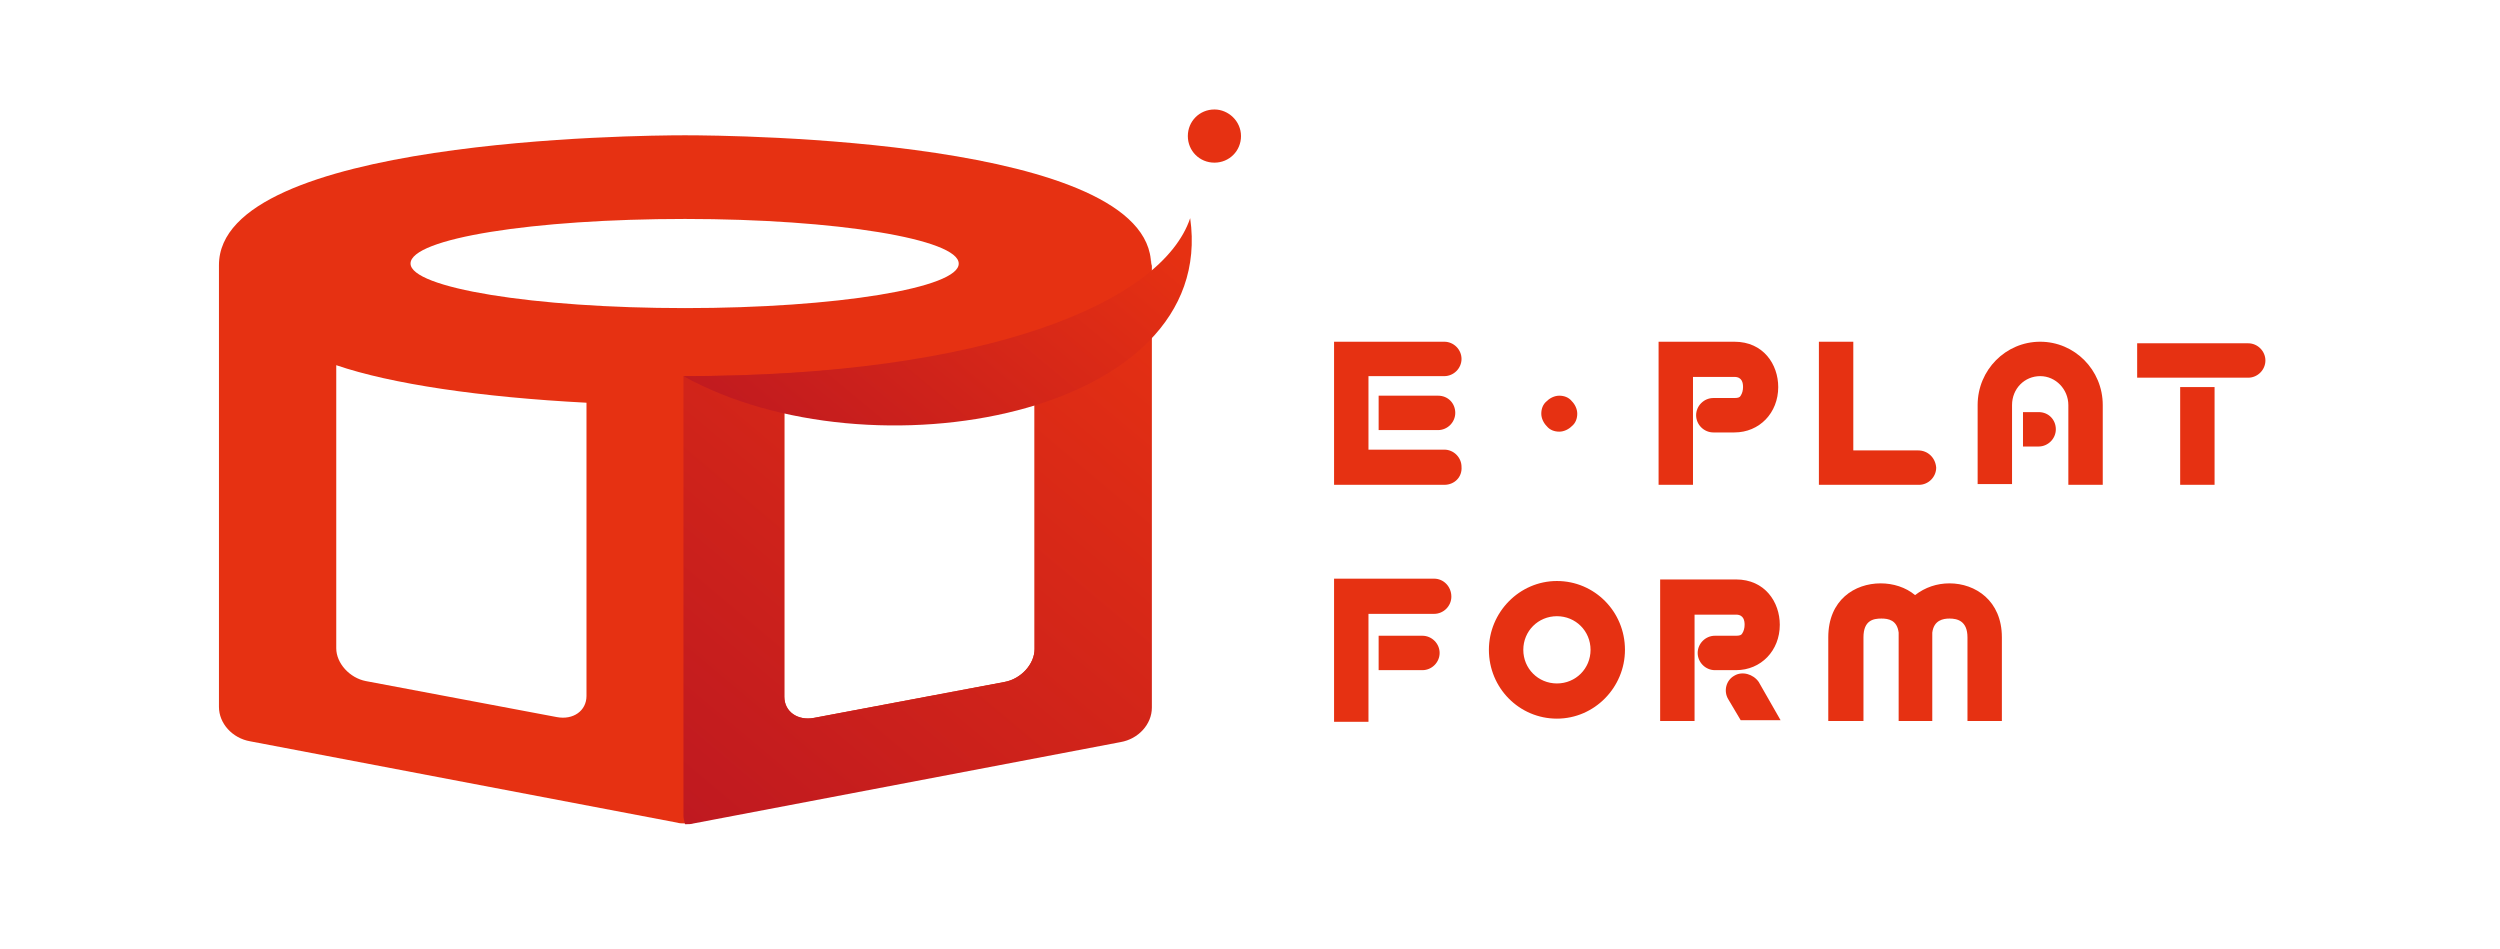 <?xml version="1.0" encoding="UTF-8"?> <!-- Generator: Adobe Illustrator 25.0.1, SVG Export Plug-In . SVG Version: 6.00 Build 0) --> <svg xmlns="http://www.w3.org/2000/svg" xmlns:xlink="http://www.w3.org/1999/xlink" version="1.0" id="レイヤー_1" x="0px" y="0px" viewBox="0 0 319.7 121.4" xml:space="preserve"> <g> <g> <g> <path fill="#E63112" d="M147.2,33.9c0-16.1-53.5-16.6-59.6-16.6c-6.1,0-59.6,0.5-59.6,16.6c0,0.3,0,56.5,0,56.5 c0,2.1,1.7,4,4,4.4l54.6,10.4c0.3,0.1,0.7,0.1,1,0.1c0,0,0,0,0,0c0,0,0,0,0,0s0,0,0,0c0,0,0,0,0,0c0.3,0,0.7,0,1-0.1l54.6-10.4 c2.3-0.4,4-2.3,4-4.4C147.2,90.4,147.2,34.2,147.2,33.9z M75,89c0,1.9-1.7,3.1-3.8,2.7l-24.4-4.6c-2.1-0.4-3.8-2.3-3.8-4.2 l0-36.2c7,2.4,18.5,4.1,32,4.8L75,89z M87.6,39.4c-19.4,0-35.1-2.6-35.1-5.7c0-3.2,15.7-5.7,35.1-5.7c19.4,0,35,2.6,35,5.7 C122.7,36.8,107,39.4,87.6,39.4z M132.3,83c0,1.9-1.7,3.8-3.8,4.2l-24.4,4.6c-2.1,0.4-3.8-0.8-3.8-2.7V51.6 c13.6-0.7,25-2.5,32-4.8V83z"></path> <linearGradient id="SVGID_1_" gradientUnits="userSpaceOnUse" x1="87.734" y1="105.224" x2="147.128" y2="34.44"> <stop offset="0" style="stop-color:#BF1920"></stop> <stop offset="1" style="stop-color:#E63112"></stop> </linearGradient> <path fill="url(#SVGID_1_)" d="M147.2,33.3c-1.3,8.2-27.4,14.8-59.6,14.8c-0.1,0-0.2,0-0.2,0c0,4.2,0,56.2,0,56.2 c0,0.4,0.1,0.7,0.2,1.1c0,0,0,0,0.1,0c0,0,0,0,0,0c0,0,0,0,0,0s0,0,0,0c0,0,0,0,0,0c0.3,0,0.7,0,1-0.1l54.6-10.4 c2.3-0.4,4-2.3,4-4.4c0,0,0-56.2,0-56.5C147.2,33.7,147.2,33.5,147.2,33.3z M132.3,83c0,1.9-1.7,3.8-3.8,4.2l-24.4,4.6 c-2.1,0.4-3.8-0.8-3.8-2.7V51.6c13.6-0.7,25-2.5,32-4.8V83z"></path> </g> <path fill="#E63112" d="M158.7,17.4c0,1.9-1.5,3.4-3.4,3.4c-1.9,0-3.4-1.5-3.4-3.4c0-1.9,1.5-3.4,3.4-3.4 C157.1,14,158.7,15.5,158.7,17.4z"></path> <linearGradient id="SVGID_2_" gradientUnits="userSpaceOnUse" x1="112.881" y1="78.154" x2="72.717" y2="32.587" gradientTransform="matrix(-0.929 2.430000e-02 2.540000e-02 0.924 204.684 -10.791)"> <stop offset="0" style="stop-color:#BF1920"></stop> <stop offset="1" style="stop-color:#E63112"></stop> </linearGradient> <path fill="url(#SVGID_2_)" d="M152.2,27.9c3.6,25.3-40.9,33.5-64.8,20.2C126.4,48.1,148.6,38.6,152.2,27.9z"></path> </g> <g> <path fill="#E63112" d="M184.7,62h-14.1V43.7h14.1c1.2,0,2.2,1,2.2,2.2c0,1.2-1,2.2-2.2,2.2H175v9.4h9.7c1.2,0,2.2,1,2.2,2.2 C187,61,186,62,184.7,62z M183.9,50.6h-7.6v4.4h7.6c1.2,0,2.2-1,2.2-2.2C186.1,51.6,185.2,50.6,183.9,50.6z"></path> <path fill="#E63112" d="M221.8,43.7h-9.7V62h4.4V48.2h5.3c1,0,1.1,0.8,1.1,1.3c0,0.4-0.1,0.8-0.3,1.1c-0.1,0.2-0.3,0.3-0.8,0.3 h-2.7c-1.2,0-2.2,1-2.2,2.2c0,1.2,1,2.2,2.2,2.2h2.7c3.2,0,5.6-2.5,5.6-5.8C227.4,46.6,225.5,43.7,221.8,43.7z"></path> <path fill="#E63112" d="M245.3,57.6H237V43.7h-4.4V62h12.8c1.2,0,2.2-1,2.2-2.2C247.5,58.5,246.5,57.6,245.3,57.6z"></path> <path fill="#E63112" d="M257.3,61.9h-4.4V51.8c0-4.5,3.6-8.1,8-8.1c4.4,0,8,3.6,8,8.1v10.2h-4.4V51.8c0-2-1.6-3.7-3.6-3.7 c-2,0-3.6,1.6-3.6,3.7V61.9z M260.7,52.7h-2v4.4h2c1.2,0,2.2-1,2.2-2.2C262.9,53.7,262,52.7,260.7,52.7z"></path> <g> <g> <path fill="#E63112" d="M199.4,55.2c-0.6,0-1.2-0.2-1.6-0.7c-0.4-0.4-0.7-1-0.7-1.6c0-0.6,0.2-1.2,0.7-1.6 c0.4-0.4,1-0.7,1.6-0.7c0.6,0,1.2,0.2,1.6,0.7c0.4,0.4,0.7,1,0.7,1.6c0,0.6-0.2,1.2-0.7,1.6C200.6,54.9,200,55.2,199.4,55.2z"></path> </g> </g> <path fill="#E63112" d="M289.7,46.1c0,1.2-1,2.2-2.2,2.2h-14.2v-4.4h14.2C288.7,43.9,289.7,44.9,289.7,46.1z M283.2,49.5h-4.4V62 h4.4V49.5z"></path> </g> <g> <path fill="#E63112" d="M185.6,76.3c0,1.2-1,2.2-2.2,2.2H175v13.8h-4.4V74h12.8C184.6,74,185.6,75,185.6,76.3z M181.9,81.3h-5.6 v4.4h5.6c1.2,0,2.2-1,2.2-2.2C184.1,82.3,183.1,81.3,181.9,81.3z"></path> <g> <path fill="#E63112" d="M199.1,91.9c-4.8,0-8.7-3.9-8.7-8.8c0-4.8,3.9-8.8,8.7-8.8c4.8,0,8.7,3.9,8.7,8.8 C207.8,87.9,203.9,91.9,199.1,91.9z M199.1,78.8c-2.4,0-4.3,1.9-4.3,4.3c0,2.4,1.9,4.3,4.3,4.3c2.4,0,4.3-1.9,4.3-4.3 C203.4,80.7,201.5,78.8,199.1,78.8z"></path> </g> <g> <path fill="#E63112" d="M216.7,92.2C216.7,92.1,216.7,92.1,216.7,92.2l0-13.6h5.3c1,0,1.1,0.8,1.1,1.3c0,0.4-0.1,0.8-0.3,1.1 c-0.1,0.2-0.3,0.3-0.8,0.3h-2.7c-1.2,0-2.2,1-2.2,2.2c0,1.2,1,2.2,2.2,2.2h2.7c3.2,0,5.6-2.5,5.6-5.8c0-2.9-1.9-5.8-5.6-5.8h-9.7 v18c0,0,0,0.1,0,0.1H216.7z"></path> <path fill="#E63112" d="M221.8,86.4c-1.1,0.6-1.4,2-0.8,3l1.6,2.7h5.1l-2.8-4.9C224.2,86.2,222.8,85.8,221.8,86.4z"></path> </g> <path fill="#E63112" d="M238.3,92.2V81.5c0-2.2,1.3-2.4,2.3-2.4c0.9,0,2,0.2,2.2,1.8c0,0.2,0,0.4,0,0.6v10.7h4.3V81.5 c0-0.2,0-0.4,0-0.6c0.2-1.6,1.4-1.8,2.2-1.8c1,0,2.3,0.3,2.3,2.4v10.7h4.4V81.5c0-4.7-3.4-6.9-6.7-6.9c-1.6,0-3.1,0.5-4.4,1.5 c-1.2-1-2.8-1.5-4.4-1.5c-3.3,0-6.7,2.1-6.7,6.9v10.7H238.3z"></path> </g> </g> <g> </g> <g> </g> <g> </g> <g> </g> <g> </g> <g> </g> <g> </g> <g> </g> <g> </g> <g> </g> <g> </g> <g> </g> <g> </g> <g> </g> <g> </g> </svg> 